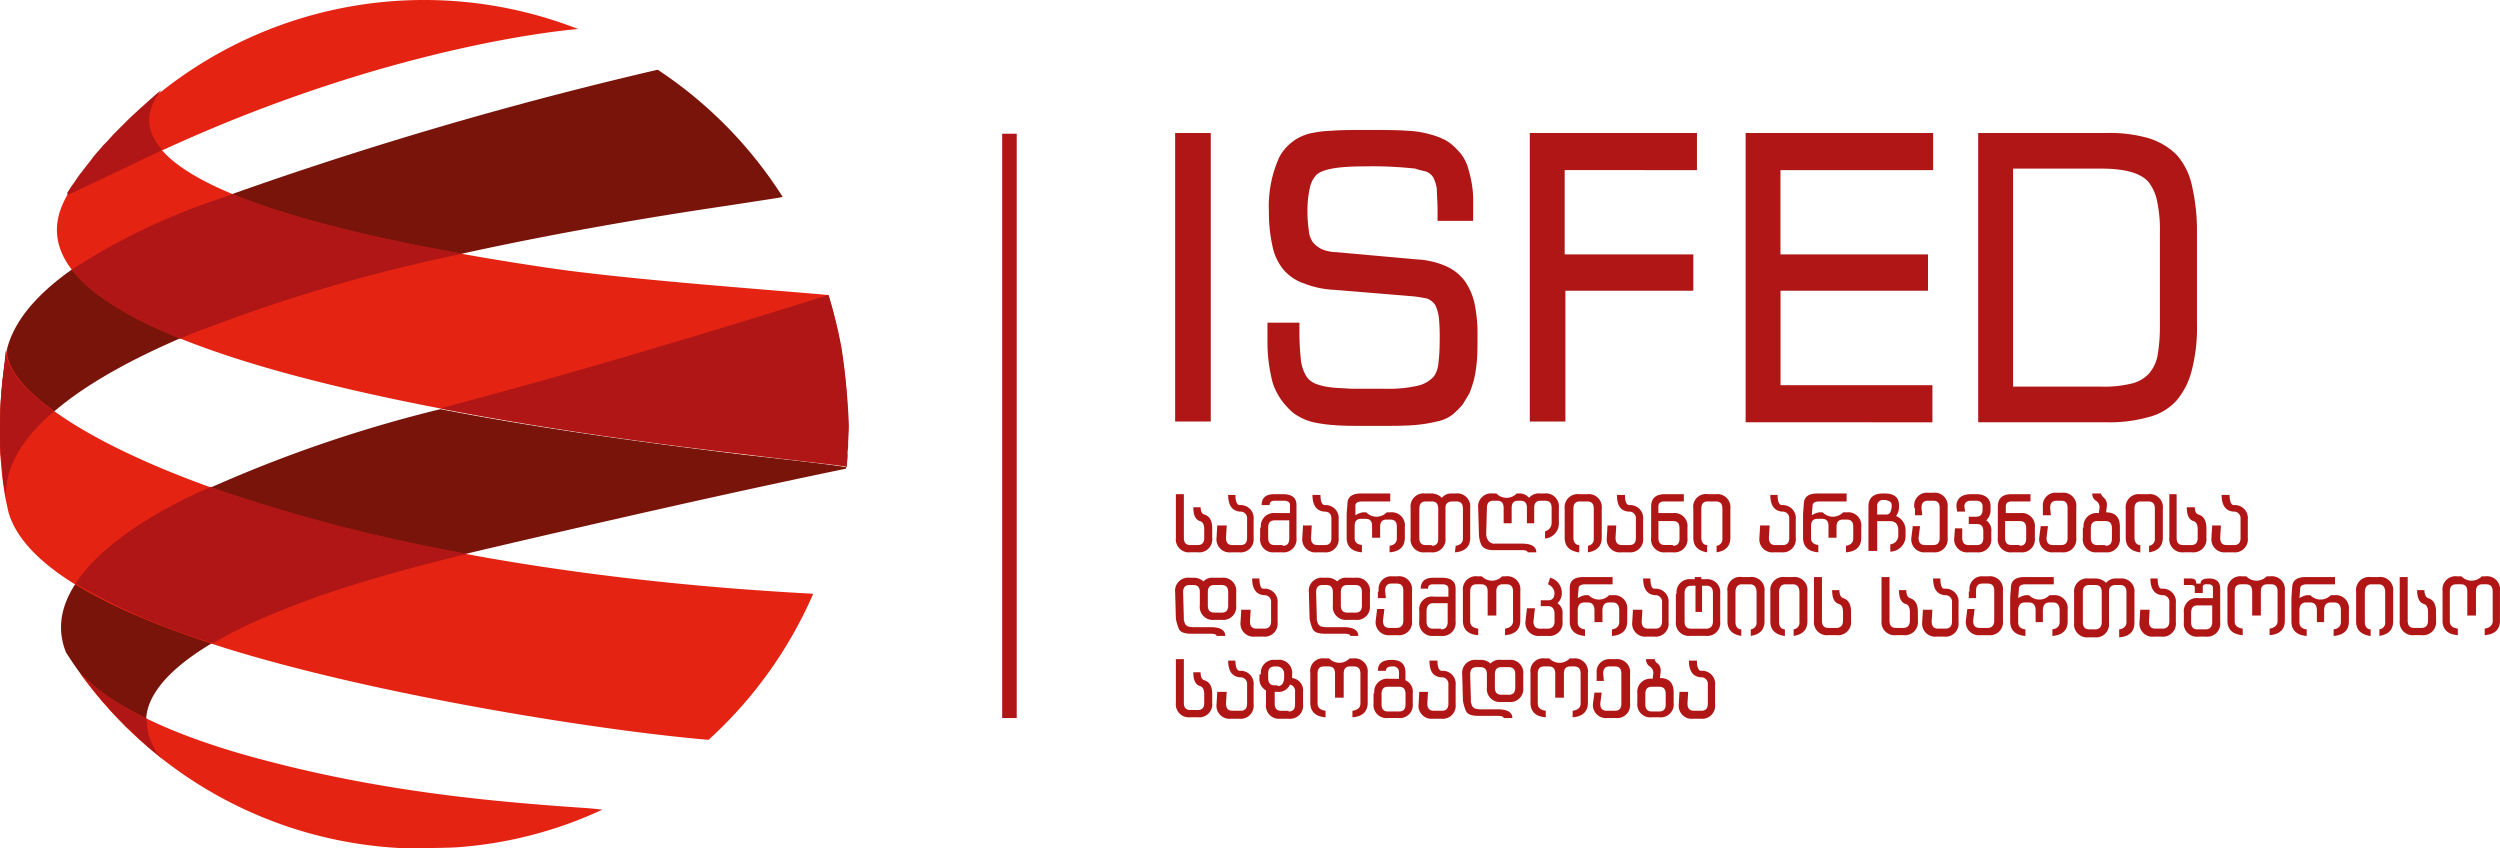<svg xmlns="http://www.w3.org/2000/svg" viewBox="0 0 235.818 80"><defs><style>.color1{fill:#af1615;}.color2{fill:#78140a;}.color3{fill:#e42313;}</style></defs><g transform="translate(94.533 12.271)"><g transform="translate(16.315)"><path class="color1" d="M161.7,45.584V18.3h3.359V45.515H161.7Z" transform="translate(-161.7 -18.026)"></path><path class="color1" d="M173.9,36.066h3.359v.891a24.86,24.86,0,0,0,.137,2.6,3.9,3.9,0,0,0,.48,1.508,1.9,1.9,0,0,0,.891.754,5.54,5.54,0,0,0,1.44.343c.411.069,1.028.069,1.919.137h3.153a12.459,12.459,0,0,0,3.085-.274,2.907,2.907,0,0,0,1.577-.891,2.427,2.427,0,0,0,.411-1.1,16.812,16.812,0,0,0,.137-2.194,19.362,19.362,0,0,0-.069-2.194,3.866,3.866,0,0,0-.343-1.234,1.676,1.676,0,0,0-.754-.617c-.343-.069-.686-.137-1.234-.206l-7.472-.617a8.949,8.949,0,0,1-2.948-.617,4.348,4.348,0,0,1-1.919-1.3,5.025,5.025,0,0,1-1.028-2.194,14.692,14.692,0,0,1-.343-3.29,11.311,11.311,0,0,1,.96-5.073,4.475,4.475,0,0,1,3.153-2.331,10.731,10.731,0,0,1,1.851-.206c.754-.069,1.714-.069,2.879-.069h.891c1.3,0,2.4,0,3.29.069a9.21,9.21,0,0,1,2.194.343,7.012,7.012,0,0,1,1.44.548,4.476,4.476,0,0,1,1.1.891,3.977,3.977,0,0,1,1.1,1.988,9.881,9.881,0,0,1,.411,3.085v1.645h-3.359V25.441c0-.823-.069-1.508-.069-1.988a3.451,3.451,0,0,0-.343-1.1,1.369,1.369,0,0,0-.686-.548c-.274-.069-.617-.137-1.028-.274a37.361,37.361,0,0,0-4.867-.206c-2.468,0-3.907.274-4.456.823a2.567,2.567,0,0,0-.617,1.3,9.708,9.708,0,0,0-.206,2.125,12.82,12.82,0,0,0,.137,1.851,2.044,2.044,0,0,0,.411,1.1h0a2.59,2.59,0,0,0,.823.617,3.729,3.729,0,0,0,1.371.274l7.609.686a7.669,7.669,0,0,1,2.673.617,4.454,4.454,0,0,1,1.782,1.371,5.9,5.9,0,0,1,.96,2.194,14.2,14.2,0,0,1,.274,3.153c0,.891,0,1.714-.069,2.331a11.223,11.223,0,0,1-.274,1.714,12.947,12.947,0,0,1-.411,1.234l-.617,1.028a7.272,7.272,0,0,1-1.028,1.028,3.507,3.507,0,0,1-1.44.617,13.475,13.475,0,0,1-2.194.343c-.891.069-1.988.069-3.359.069h-1.234c-1.165,0-2.125,0-2.879-.069a13.927,13.927,0,0,1-1.988-.274,5.181,5.181,0,0,1-1.371-.548,3.883,3.883,0,0,1-1.028-.823h0a5.907,5.907,0,0,1-1.44-2.4,15.16,15.16,0,0,1-.48-3.907V36.066Z" transform="translate(-165.537 -17.9)"></path><path class="color1" d="M210.5,45.584V18.3h15.767v3.5H213.791v7.952h12.134v3.428H213.859V45.515H210.5Z" transform="translate(-177.047 -18.026)"></path><path class="color1" d="M240.2,45.584V18.3h17.686v3.5h-14.4v7.952h13.916v3.428H243.491v8.912h14.327v3.5Z" transform="translate(-186.387 -18.026)"></path><path class="color1" d="M272.2,45.584V18.3h12.065a13.426,13.426,0,0,1,3.976.48,6.452,6.452,0,0,1,2.674,1.577,6.351,6.351,0,0,1,1.44,2.879,18.81,18.81,0,0,1,.48,4.319v8.775a15.971,15.971,0,0,1-.48,4.319,7.117,7.117,0,0,1-1.44,2.879,5.273,5.273,0,0,1-2.674,1.577,13.426,13.426,0,0,1-3.976.48Zm3.29-3.359h8.295a10.8,10.8,0,0,0,2.811-.274,3.226,3.226,0,0,0,1.714-.96,3.589,3.589,0,0,0,.823-1.782,16.574,16.574,0,0,0,.206-2.879V27.76a13.178,13.178,0,0,0-.274-3.085,4.321,4.321,0,0,0-.823-1.782c-.754-.823-2.194-1.234-4.456-1.234H275.49Z" transform="translate(-196.45 -18.026)"></path></g><path class="color1" width="1.371" height="55.116" transform="translate(0 0.343)" d="M0 0 L1.371 0 L1.371 55.116 L0 55.116 Z"></path><g transform="translate(16.315 34.207)"><path class="color1" d="M164.131,69.165c0,.48.137.686.343.754.48.137.754.548.754,1.3v.891a1.231,1.231,0,0,1-1.371,1.371h-.686a1.231,1.231,0,0,1-1.371-1.371V68h.754v4.113c0,.48.206.686.617.686h.686c.411,0,.617-.206.617-.686V71.29c0-.411-.137-.686-.411-.754-.411-.137-.617-.548-.617-1.3h.686Z" transform="translate(-161.731 -67.863)"></path><path class="color1" d="M168.36,70.979l-.069,1.165c0,.48.206.686.617.686h.754c.411,0,.617-.206.617-.686V70.362a.623.623,0,0,0-.548-.686h-.137c-.686-.069-1.1-.548-1.1-1.577h.686c0,.617.137.891.343.96h.137a1.226,1.226,0,0,1,1.234,1.371v1.714a1.231,1.231,0,0,1-1.371,1.371h-.754a1.231,1.231,0,0,1-1.371-1.371l.069-1.165Z" transform="translate(-163.493 -67.894)"></path><path class="color1" d="M173.469,71.153a1.231,1.231,0,0,1,1.371-1.371h1.371v-.754q0-.411-.617-.411h-.823c-.343,0-.48.137-.48.411h-.754c0-.686.411-1.028,1.165-1.028h.823c.891,0,1.3.343,1.3,1.028v3.085a1.231,1.231,0,0,1-1.371,1.371h-.686a1.231,1.231,0,0,1-1.371-1.371v-.96Zm2.057,1.714c.411,0,.617-.206.617-.686V70.468h-1.371c-.411,0-.617.206-.617.686v.96c0,.48.206.686.617.686h.754Z" transform="translate(-165.379 -67.863)"></path><path class="color1" d="M180.091,70.979l-.069,1.165c0,.48.206.686.617.686h.686c.411,0,.617-.206.617-.686V70.362c0-.411-.137-.617-.548-.686h-.137c-.686-.069-1.1-.548-1.1-1.577h.754c0,.617.137.891.343.96h.137a1.226,1.226,0,0,1,1.234,1.371v1.714a1.231,1.231,0,0,1-1.371,1.371h-.686a1.231,1.231,0,0,1-1.371-1.371l.069-1.165Z" transform="translate(-167.203 -67.894)"></path><path class="color1" d="M189.413,68.654h-2.6c-.48,0-.686.137-.686.411v.891a1.779,1.779,0,0,1,.686-.274h.343a1.325,1.325,0,0,0,1.919,0h.343a1.231,1.231,0,0,1,1.371,1.371v1.028c0,.823-.48,1.3-1.44,1.371v-.617c.48-.069.686-.343.686-.686v-1.1c0-.48-.206-.686-.617-.686h-.343c-.411,0-.617.206-.617.686v1.028H187.7v-1.1c0-.48-.206-.686-.617-.686h-.411c-.411,0-.617.206-.617.686v1.1c0,.411.206.617.686.686v.686c-.96-.069-1.44-.548-1.44-1.371V69.819l.069-.891c0-.686.411-1.028,1.3-1.028h2.742v.754Z" transform="translate(-169.122 -67.831)"></path><path class="color1" d="M198.35,72.836c.48-.069.686-.343.686-.686V69.34c0-.48-.206-.686-.617-.686h-.343c-.411,0-.617.137-.686.48v2.948a1.231,1.231,0,0,1-1.371,1.371h-.548a1.231,1.231,0,0,1-1.371-1.371V69.271a1.231,1.231,0,0,1,1.371-1.371h.548a1.4,1.4,0,0,1,1.028.411,1.15,1.15,0,0,1,.96-.411h.343a1.231,1.231,0,0,1,1.371,1.371v2.811c0,.823-.48,1.3-1.44,1.371Zm-2.262,0c.411,0,.617-.206.617-.686V69.34c0-.48-.206-.686-.617-.686h-.548c-.411,0-.617.206-.617.686v2.742c0,.48.206.686.617.686h.548Z" transform="translate(-171.889 -67.831)"></path><path class="color1" d="M204.154,71.739a1.106,1.106,0,0,0,.206.617.722.722,0,0,0,.686.274h2.468c.891,0,1.371.274,1.371.823h-.823c0-.137-.206-.206-.548-.206H204.84c-.617,0-1.028-.206-1.165-.548a2.691,2.691,0,0,1-.206-.96l-.069-2.468a1.231,1.231,0,0,1,1.371-1.371h.343a1.325,1.325,0,0,0,1.919,0h.206a1.15,1.15,0,0,1,.96.411,1.2,1.2,0,0,1,1.028-.411h.411a1.231,1.231,0,0,1,1.371,1.371v1.371a1.429,1.429,0,0,1-1.3,1.508v-.686a.806.806,0,0,0,.617-.823V69.271c0-.48-.206-.686-.617-.686H209.3c-.411,0-.617.206-.617.686v1.44h-.686v-1.44c0-.48-.206-.686-.617-.686h-.206c-.411,0-.617.206-.617.686v1.44H205.8v-1.44c0-.48-.206-.686-.617-.686h-.343c-.411,0-.617.206-.617.686Z" transform="translate(-174.814 -67.831)"></path><path class="color1" d="M216.6,73.484c-.823-.137-1.3-.548-1.3-1.371V69.371A1.231,1.231,0,0,1,216.671,68h.754a1.231,1.231,0,0,1,1.371,1.371v2.742c0,.754-.411,1.234-1.3,1.371v-.617a.623.623,0,0,0,.548-.686V69.371c0-.48-.206-.686-.617-.686h-.685c-.411,0-.617.206-.617.686v2.742c0,.411.206.686.548.686v.686Z" transform="translate(-178.556 -67.863)"></path><path class="color1" d="M221.991,70.979l-.069,1.165c0,.48.206.686.617.686h.685c.411,0,.617-.206.617-.686V70.362a.623.623,0,0,0-.548-.686h-.137c-.754-.069-1.1-.548-1.1-1.577h.754c0,.617.137.891.343.96h.137a1.226,1.226,0,0,1,1.234,1.371v1.714a1.231,1.231,0,0,1-1.371,1.371h-.686a1.231,1.231,0,0,1-1.371-1.371l.069-1.165Z" transform="translate(-180.38 -67.894)"></path><path class="color1" d="M227.2,69.165c0-.754.411-1.165,1.3-1.165h1.782v.686h-1.851c-.343,0-.548.137-.548.48v.617h1.371a1.231,1.231,0,0,1,1.371,1.371v.96a1.231,1.231,0,0,1-1.371,1.371h-.686a1.231,1.231,0,0,1-1.371-1.371Zm2.057,3.7c.411,0,.617-.206.617-.686v-.96c0-.48-.206-.686-.617-.686h-1.371v1.577c0,.48.206.686.617.686h.754Z" transform="translate(-182.299 -67.863)"></path><path class="color1" d="M234.3,73.484c-.823-.137-1.3-.548-1.3-1.371V69.371A1.2,1.2,0,0,1,234.371,68h.754a1.231,1.231,0,0,1,1.371,1.371v2.742c0,.754-.411,1.234-1.3,1.371v-.617a.623.623,0,0,0,.548-.686V69.371c0-.48-.206-.686-.617-.686h-.754c-.411,0-.617.206-.617.686v2.742c0,.411.206.686.548.686Z" transform="translate(-184.123 -67.863)"></path><path class="color1" d="M243.06,70.979l-.069,1.165c0,.48.206.686.617.686h.685c.411,0,.617-.206.617-.686V70.362a.623.623,0,0,0-.548-.686h-.137c-.685-.069-1.1-.548-1.1-1.577h.686c0,.617.137.891.343.96h.137a1.226,1.226,0,0,1,1.234,1.371v1.714a1.231,1.231,0,0,1-1.371,1.371h-.686a1.231,1.231,0,0,1-1.371-1.371l.069-1.165Z" transform="translate(-186.984 -67.894)"></path><path class="color1" d="M252.282,68.654h-2.6c-.48,0-.686.137-.686.411l-.069.891a1.78,1.78,0,0,1,.686-.274h.343a1.325,1.325,0,0,0,1.919,0h.343a1.231,1.231,0,0,1,1.371,1.371v1.028c0,.823-.48,1.3-1.44,1.371v-.617c.48-.069.686-.343.686-.686v-1.1c0-.48-.206-.686-.617-.686h-.343c-.411,0-.617.206-.617.686v1.028H250.5v-1.1c0-.48-.206-.686-.617-.686h-.411c-.411,0-.617.206-.617.686v1.1c0,.411.206.617.686.686v.686c-.96-.069-1.44-.548-1.44-1.371V69.819l.069-.891c0-.686.411-1.028,1.3-1.028h2.742v.754Z" transform="translate(-188.871 -67.831)"></path><path class="color1" d="M257.1,73.316V69.134c0-.823.48-1.234,1.371-1.234h.137c.891,0,1.371.343,1.371,1.1a1.531,1.531,0,0,1-.274,1.028A1.431,1.431,0,0,1,260.6,71.4v.411a1.476,1.476,0,0,1-1.44,1.577V72.7a.837.837,0,0,0,.754-.891V71.4c0-.617-.274-.891-.823-.891h-1.165v2.811H257.1Zm.754-3.428h.891a.415.415,0,0,0,.411-.206,1.474,1.474,0,0,0,.137-.686c0-.274-.206-.411-.617-.48h-.137a.545.545,0,0,0-.617.617v.754Z" transform="translate(-191.702 -67.831)"></path><path class="color1" d="M263.274,69.24h0V69.1a1.19,1.19,0,0,1,1.3-1.3h.48a1.231,1.231,0,0,1,1.371,1.371V72.05a1.231,1.231,0,0,1-1.371,1.371h-.686A1.231,1.231,0,0,1,263,72.05l.137-1.1h.685l-.137,1.1c0,.48.206.686.617.686h.754c.411,0,.617-.206.617-.686V69.24c0-.48-.206-.686-.617-.686h-.48c-.411,0-.617.206-.617.686l.069.686h-.685V69.24Z" transform="translate(-193.557 -67.8)"></path><path class="color1" d="M270.271,70.125h.686c.411,0,.617-.206.617-.686v-.274c0-.343-.206-.548-.617-.548h-.48c-.411,0-.617.206-.617.548l.069.48h-.754l-.069-.48c0-.754.48-1.165,1.371-1.165h.48c.891,0,1.371.411,1.371,1.165v.274a1.293,1.293,0,0,1-.411,1.028,1.132,1.132,0,0,1,.48,1.1v.548a1.231,1.231,0,0,1-1.371,1.371h-.754a1.231,1.231,0,0,1-1.371-1.371l.069-.891h.686v.891c0,.48.206.686.617.686h.754c.411,0,.617-.206.617-.686V71.5c0-.48-.206-.686-.617-.686h-.754Z" transform="translate(-195.412 -67.863)"></path><path class="color1" d="M274.9,69.165c0-.754.411-1.165,1.3-1.165h1.782v.686H276.2c-.343,0-.548.137-.548.48v.617h1.371a1.231,1.231,0,0,1,1.371,1.371v.96a1.231,1.231,0,0,1-1.371,1.371h-.754a1.231,1.231,0,0,1-1.371-1.371Zm2.057,3.7c.411,0,.617-.206.617-.686v-.96c0-.48-.206-.686-.617-.686h-1.371v1.577c0,.48.206.686.617.686h.754Z" transform="translate(-197.299 -67.863)"></path><path class="color1" d="M280.943,69.24h0V69.1a1.19,1.19,0,0,1,1.3-1.3h.48a1.231,1.231,0,0,1,1.371,1.371V72.05a1.231,1.231,0,0,1-1.371,1.371h-.754A1.231,1.231,0,0,1,280.6,72.05l.137-1.1h.686l-.137,1.1c0,.48.206.686.617.686h.754c.411,0,.617-.206.617-.686V69.24c0-.48-.206-.686-.617-.686h-.411c-.411,0-.617.206-.617.686l.069.686h-.754Z" transform="translate(-199.092 -67.8)"></path><path class="color1" d="M286.669,71.122a1.231,1.231,0,0,1,1.371-1.371h.069l.069-.548a.72.72,0,0,0-.343-.617.756.756,0,0,1-.343-.686h.823c0,.137.137.274.274.411a.854.854,0,0,1,.274.754v.069l-.069.548c.891,0,1.3.48,1.3,1.371v1.028a1.231,1.231,0,0,1-1.371,1.371h-.754a1.231,1.231,0,0,1-1.371-1.371v-.96Zm2.057,1.714c.411,0,.617-.206.617-.686v-.96c0-.48-.206-.686-.617-.686h-.754c-.411,0-.617.206-.617.686v.891c0,.48.206.686.617.686h.754Z" transform="translate(-200.979 -67.831)"></path><path class="color1" d="M293.8,73.484c-.823-.137-1.3-.548-1.3-1.371V69.371A1.231,1.231,0,0,1,293.871,68h.754A1.231,1.231,0,0,1,296,69.371v2.742c0,.754-.411,1.234-1.3,1.371v-.617a.623.623,0,0,0,.548-.686V69.371c0-.48-.206-.686-.617-.686h-.686c-.411,0-.617.206-.617.686v2.742c0,.411.206.686.548.686v.686Z" transform="translate(-202.834 -67.863)"></path><path class="color1" d="M300.9,69.165c0,.48.137.686.343.754.48.137.754.548.754,1.3v.891a1.231,1.231,0,0,1-1.371,1.371h-.754a1.231,1.231,0,0,1-1.371-1.371V68h.686v4.113c0,.48.206.686.617.686h.754c.411,0,.617-.206.617-.686V71.29c0-.411-.137-.686-.411-.754-.411-.137-.617-.548-.617-1.3h.754Z" transform="translate(-204.721 -67.863)"></path><path class="color1" d="M305.191,70.979l-.069,1.165c0,.48.206.686.617.686h.686c.411,0,.617-.206.617-.686V70.362a.623.623,0,0,0-.548-.686h-.137c-.686-.069-1.1-.548-1.1-1.577h.754c0,.617.137.891.343.96h.137a1.226,1.226,0,0,1,1.234,1.371v1.714a1.231,1.231,0,0,1-1.371,1.371h-.686a1.231,1.231,0,0,1-1.371-1.371l.069-1.165Z" transform="translate(-206.545 -67.894)"></path><path class="color1" d="M165.607,84.984q0-.206-.617-.206h-1.782c-.617,0-1.028-.137-1.165-.48a3.929,3.929,0,0,1-.274-.96l-.069-2.468a1.231,1.231,0,0,1,1.371-1.371h.343a1.356,1.356,0,0,1,.96.343,1.114,1.114,0,0,1,.96-.343h.754a1.231,1.231,0,0,1,1.371,1.371V82.1a1.231,1.231,0,0,1-1.371,1.371H165.4a1.231,1.231,0,0,1-1.371-1.371V80.871c0-.48-.206-.686-.617-.686h-.343c-.411,0-.617.206-.617.686l.069,2.468a.514.514,0,0,0,.069.343.356.356,0,0,0,.137.274c.069.069.137.137.206.137a2.424,2.424,0,0,0,.411.069h1.714c.891,0,1.371.274,1.371.823Zm.48-2.194c.411,0,.617-.206.617-.686V80.871c0-.48-.206-.686-.617-.686H165.4c-.411,0-.617.206-.617.686V82.1c0,.48.206.686.617.686Z" transform="translate(-161.7 -71.479)"></path><path class="color1" d="M171.66,82.479l-.069,1.165c0,.48.206.686.617.686h.754c.411,0,.617-.274.617-.686V81.862a.623.623,0,0,0-.548-.686h-.137c-.686-.069-1.1-.548-1.1-1.577h.686c0,.617.137.96.343.96h.137a1.226,1.226,0,0,1,1.234,1.371v1.782a1.231,1.231,0,0,1-1.371,1.371h-.754a1.231,1.231,0,0,1-1.371-1.371l.069-1.165h.891Z" transform="translate(-164.53 -71.511)"></path><path class="color1" d="M184.007,84.984q0-.206-.617-.206h-1.782c-.617,0-1.028-.137-1.165-.48a3.931,3.931,0,0,1-.274-.96l-.069-2.468a1.231,1.231,0,0,1,1.371-1.371h.343a1.356,1.356,0,0,1,.96.343,1.113,1.113,0,0,1,.96-.343h.754a1.231,1.231,0,0,1,1.371,1.371V82.1a1.231,1.231,0,0,1-1.371,1.371h-.754a1.231,1.231,0,0,1-1.371-1.371V80.871c0-.48-.206-.686-.617-.686H181.4c-.411,0-.617.206-.617.686l.069,2.468a.514.514,0,0,0,.069.343.356.356,0,0,0,.137.274c.069.069.137.137.206.137a2.424,2.424,0,0,0,.411.069h1.714c.891,0,1.371.274,1.371.823Zm.48-2.194c.411,0,.617-.206.617-.686V80.871c0-.48-.206-.686-.617-.686h-.754c-.411,0-.617.206-.617.686V82.1c0,.48.206.686.617.686Z" transform="translate(-167.486 -71.479)"></path><path class="color1" d="M189.574,80.74h0V80.6a1.19,1.19,0,0,1,1.3-1.3h.48a1.231,1.231,0,0,1,1.371,1.371v2.811a1.231,1.231,0,0,1-1.371,1.371h-.686a1.231,1.231,0,0,1-1.371-1.371l.137-1.1h.686l-.137,1.1c0,.48.206.686.617.686h.686c.411,0,.617-.274.617-.686V80.671c0-.48-.206-.686-.617-.686h-.48c-.411,0-.617.206-.617.686l.069.686h-.754V80.74Z" transform="translate(-170.38 -71.417)"></path><path class="color1" d="M195.3,82.653a1.2,1.2,0,0,1,1.371-1.371h1.371v-.754q0-.411-.617-.411H196.6c-.343,0-.48.137-.48.411h-.686c0-.686.411-1.028,1.165-1.028h.823c.891,0,1.3.343,1.3,1.028v3.085a1.231,1.231,0,0,1-1.371,1.371h-.686a1.231,1.231,0,0,1-1.371-1.371Zm2.057,1.714c.411,0,.617-.274.617-.686V81.9H196.6c-.411,0-.617.274-.617.754v.96c0,.48.206.686.617.686h.754Z" transform="translate(-172.267 -71.479)"></path><path class="color1" d="M203.631,83V80.74c0-.48-.206-.686-.617-.686H202.6c-.411,0-.617.206-.617.686V83.55c0,.411.274.617.754.686v.617c-.96-.069-1.44-.548-1.44-1.371V80.671a1.231,1.231,0,0,1,1.371-1.371h.411a1.325,1.325,0,0,0,1.919,0h.343a1.231,1.231,0,0,1,1.371,1.371v2.811c0,.823-.48,1.3-1.44,1.371v-.617c.48-.069.754-.343.754-.686V80.74c0-.48-.206-.686-.617-.686h-.343c-.411,0-.617.206-.617.686V83Z" transform="translate(-174.153 -71.417)"></path><path class="color1" d="M211.408,81.625h.617c.411,0,.617-.206.617-.754a.988.988,0,0,0-.617-.754l.206-.617a1.461,1.461,0,0,1,1.1,1.371,1.293,1.293,0,0,1-.411,1.028,1.082,1.082,0,0,1,.48,1.028v.686a1.231,1.231,0,0,1-1.371,1.371h-.754a1.231,1.231,0,0,1-1.371-1.371l.137-1.234h.754l-.137,1.234c0,.48.206.686.617.686h.754c.411,0,.617-.274.617-.686v-.686c0-.48-.206-.754-.617-.754h-.685v-.548Z" transform="translate(-176.858 -71.479)"></path><path class="color1" d="M220.113,80.086h-2.6c-.48,0-.686.137-.686.411l-.069.891a1.78,1.78,0,0,1,.686-.274h.343a1.325,1.325,0,0,0,1.919,0h.343a1.231,1.231,0,0,1,1.371,1.371v1.1c0,.823-.48,1.3-1.44,1.371v-.617c.48-.069.686-.343.686-.686v-1.1c0-.48-.206-.754-.617-.754H219.7c-.411,0-.617.274-.617.754v1.1h-.754v-1.1c0-.48-.206-.754-.617-.754h-.343c-.411,0-.617.274-.617.754v1.1c0,.411.206.617.686.686v.617c-.96-.069-1.44-.548-1.44-1.371V80.428c0-.686.411-1.028,1.3-1.028h2.742v.686Z" transform="translate(-178.776 -71.448)"></path><path class="color1" d="M225.56,82.479l-.069,1.165c0,.48.206.686.617.686h.686c.411,0,.617-.274.617-.686V81.862a.623.623,0,0,0-.548-.686h-.137c-.685-.069-1.1-.548-1.1-1.577h.685c0,.617.137.96.343.96h.137a1.226,1.226,0,0,1,1.234,1.371v1.782a1.231,1.231,0,0,1-1.371,1.371h-.686a1.231,1.231,0,0,1-1.371-1.371l.069-1.165h.891Z" transform="translate(-181.481 -71.511)"></path><path class="color1" d="M230.669,80.977a1.231,1.231,0,0,1,1.371-1.371h.343V79.4H233v.206h.411a1.231,1.231,0,0,1,1.371,1.371v2.6a1.231,1.231,0,0,1-1.371,1.371h-1.44a1.231,1.231,0,0,1-1.371-1.371v-2.6Zm1.714-.754h-.343c-.411,0-.617.274-.617.686v2.674c0,.48.206.686.617.686h1.44c.411,0,.617-.274.617-.686V80.908c0-.48-.206-.686-.617-.686h-.411V82.69h-.617V80.223Z" transform="translate(-183.368 -71.448)"></path><path class="color1" d="M239,84.953c-.823-.137-1.3-.548-1.3-1.371V80.771a1.2,1.2,0,0,1,1.371-1.371h.754a1.231,1.231,0,0,1,1.371,1.371v2.811c0,.754-.411,1.234-1.3,1.371v-.617a.623.623,0,0,0,.548-.686V80.84c0-.48-.206-.754-.617-.754h-.754c-.411,0-.617.274-.617.754V83.65c0,.411.206.686.548.686Z" transform="translate(-185.601 -71.448)"></path><path class="color1" d="M244.9,84.953c-.823-.137-1.3-.548-1.3-1.371V80.771a1.231,1.231,0,0,1,1.371-1.371h.754a1.231,1.231,0,0,1,1.371,1.371v2.811c0,.754-.411,1.234-1.3,1.371v-.617a.623.623,0,0,0,.548-.686V80.84c0-.48-.206-.754-.617-.754h-.686c-.411,0-.617.274-.617.754V83.65c0,.411.206.686.548.686v.617Z" transform="translate(-187.456 -71.448)"></path><path class="color1" d="M252,80.634c0,.411.137.686.343.754.48.137.754.548.754,1.3v.823a1.231,1.231,0,0,1-1.371,1.371h-.754a1.231,1.231,0,0,1-1.371-1.371V79.4h.754v4.113c0,.48.206.686.617.686h.754c.411,0,.617-.274.617-.686V82.69c0-.411-.137-.686-.411-.754-.411-.137-.617-.548-.617-1.3Z" transform="translate(-189.343 -71.448)"></path><path class="color1" d="M261.231,80.634c0,.411.137.686.343.754.48.137.754.548.754,1.3v.823a1.231,1.231,0,0,1-1.371,1.371h-.686a1.231,1.231,0,0,1-1.371-1.371V79.4h.754v4.113c0,.48.206.686.617.686h.686c.411,0,.617-.274.617-.686V82.69c0-.411-.137-.686-.411-.754-.411-.137-.617-.548-.617-1.3Z" transform="translate(-192.268 -71.448)"></path><path class="color1" d="M265.46,82.479l-.069,1.165c0,.48.206.686.617.686h.685c.411,0,.617-.274.617-.686V81.862a.623.623,0,0,0-.548-.686h-.137c-.686-.069-1.1-.548-1.1-1.577h.685c0,.617.137.96.343.96h.137a1.226,1.226,0,0,1,1.234,1.371v1.782a1.231,1.231,0,0,1-1.371,1.371h-.686a1.231,1.231,0,0,1-1.371-1.371l.069-1.165h.891Z" transform="translate(-194.029 -71.511)"></path><path class="color1" d="M270.843,80.74h0V80.6a1.19,1.19,0,0,1,1.3-1.3h.48A1.231,1.231,0,0,1,274,80.671v2.811a1.231,1.231,0,0,1-1.371,1.371h-.754a1.231,1.231,0,0,1-1.371-1.371l.137-1.1h.686l-.137,1.1c0,.48.206.686.617.686h.754c.411,0,.617-.274.617-.686V80.671c0-.48-.206-.686-.617-.686h-.48c-.411,0-.617.206-.617.686v.686h-.686V80.74Z" transform="translate(-195.916 -71.417)"></path><path class="color1" d="M280.713,80.086h-2.6c-.48,0-.685.137-.685.411l-.069.891a1.78,1.78,0,0,1,.686-.274h.343a1.325,1.325,0,0,0,1.919,0h.343a1.231,1.231,0,0,1,1.371,1.371v1.1c0,.823-.48,1.3-1.44,1.371v-.617c.48-.069.685-.343.685-.686v-1.1c0-.48-.206-.754-.617-.754H280.3c-.411,0-.617.274-.617.754v1.1H279v-1.1c0-.48-.206-.754-.617-.754h-.411c-.411,0-.617.274-.617.754v1.1c0,.411.206.617.686.686v.617c-.96-.069-1.44-.548-1.44-1.371V81.319l.069-.891c0-.686.411-1.028,1.3-1.028h2.742Z" transform="translate(-197.834 -71.448)"></path><path class="color1" d="M289.65,84.4c.48-.069.685-.343.685-.686V80.9c0-.48-.206-.686-.617-.686h-.343c-.411,0-.617.137-.686.48v3.085a1.231,1.231,0,0,1-1.371,1.371h-.548a1.231,1.231,0,0,1-1.371-1.371V80.971a1.231,1.231,0,0,1,1.371-1.371h.617a1.4,1.4,0,0,1,1.028.411,1.15,1.15,0,0,1,.96-.411h.343a1.231,1.231,0,0,1,1.371,1.371v2.811c0,.823-.48,1.3-1.44,1.371Zm-2.262,0c.411,0,.617-.274.617-.686V80.9c0-.48-.206-.686-.617-.686h-.548c-.411,0-.617.206-.617.686v2.811c0,.48.206.686.617.686Z" transform="translate(-200.601 -71.511)"></path><path class="color1" d="M295.36,82.479l-.069,1.165c0,.48.206.686.617.686h.686c.411,0,.617-.274.617-.686V81.862a.623.623,0,0,0-.548-.686h-.137c-.686-.069-1.1-.548-1.1-1.577h.685c0,.617.137.96.343.96h.137a1.226,1.226,0,0,1,1.234,1.371v1.782a1.231,1.231,0,0,1-1.371,1.371h-.685a1.231,1.231,0,0,1-1.371-1.371l.069-1.165h.891Z" transform="translate(-203.432 -71.511)"></path><path class="color1" d="M300.5,82.822a1.231,1.231,0,0,1,1.371-1.371h1.371v-.96c0-.206-.137-.343-.411-.343h-.274a.251.251,0,0,0-.274.274v.548h-.754v-.548c0-.137-.137-.206-.343-.206H300.5V79.6h.617c.411,0,.548.137.548.48h.411c0-.343.274-.48.823-.48.685,0,1.028.343,1.028.96v3.153a1.231,1.231,0,0,1-1.371,1.371h-.686a1.231,1.231,0,0,1-1.371-1.371Zm2.057,1.577c.411,0,.617-.274.617-.686V82.136H301.8c-.411,0-.617.206-.617.754v.823c0,.48.206.686.617.686Z" transform="translate(-205.35 -71.511)"></path><path class="color1" d="M308.831,83V80.74c0-.48-.206-.686-.617-.686H307.8c-.411,0-.617.206-.617.686V83.55c0,.411.274.617.754.686v.617c-.96-.069-1.44-.548-1.44-1.371V80.671a1.231,1.231,0,0,1,1.371-1.371h.411a1.325,1.325,0,0,0,1.919,0h.343a1.231,1.231,0,0,1,1.371,1.371v2.811c0,.823-.48,1.3-1.44,1.371v-.617c.48-.069.754-.343.754-.686V80.74c0-.48-.206-.686-.617-.686h-.343c-.411,0-.617.206-.617.686V83Z" transform="translate(-207.237 -71.417)"></path><path class="color1" d="M319.413,80.086h-2.6c-.48,0-.686.137-.686.411l-.069.891a1.78,1.78,0,0,1,.685-.274h.343a1.325,1.325,0,0,0,1.919,0h.343a1.231,1.231,0,0,1,1.371,1.371v1.1c0,.823-.48,1.3-1.44,1.371v-.617c.48-.069.686-.343.686-.686v-1.1c0-.48-.206-.754-.617-.754H319c-.411,0-.617.274-.617.754v1.1H317.7v-1.1c0-.48-.206-.754-.617-.754h-.411c-.411,0-.617.274-.617.754v1.1c0,.411.206.617.685.686v.617c-.96-.069-1.44-.548-1.44-1.371V81.319l.069-.891c0-.686.411-1.028,1.3-1.028h2.742Z" transform="translate(-210.004 -71.448)"></path><path class="color1" d="M325.5,84.953c-.823-.137-1.3-.548-1.3-1.371V80.771a1.231,1.231,0,0,1,1.371-1.371h.754a1.231,1.231,0,0,1,1.371,1.371v2.811c0,.754-.411,1.234-1.3,1.371v-.617a.623.623,0,0,0,.548-.686V80.84c0-.48-.206-.754-.617-.754h-.686c-.411,0-.617.274-.617.754V83.65c0,.411.206.686.548.686v.617Z" transform="translate(-212.803 -71.448)"></path><path class="color1" d="M332.531,80.634c0,.411.137.686.343.754.48.137.754.548.754,1.3v.823a1.231,1.231,0,0,1-1.371,1.371h-.686a1.231,1.231,0,0,1-1.371-1.371V79.4h.754v4.113c0,.48.206.686.617.686h.686c.411,0,.617-.274.617-.686V82.69c0-.411-.137-.686-.411-.754-.411-.137-.617-.548-.617-1.3Z" transform="translate(-214.69 -71.448)"></path><path class="color1" d="M338.431,83V80.74c0-.48-.206-.686-.617-.686H337.4c-.411,0-.617.206-.617.686V83.55c0,.411.274.617.754.686v.617c-.96-.069-1.44-.548-1.44-1.371V80.671a1.231,1.231,0,0,1,1.371-1.371h.411a1.325,1.325,0,0,0,1.919,0h.343a1.231,1.231,0,0,1,1.371,1.371v2.811c0,.823-.48,1.3-1.44,1.371v-.617c.48-.069.754-.343.754-.686V80.74c0-.48-.206-.686-.617-.686h-.343c-.411,0-.617.206-.617.686V83Z" transform="translate(-216.546 -71.417)"></path><path class="color1" d="M164.131,91.934c0,.48.137.686.343.754.48.137.754.548.754,1.3v.823a1.231,1.231,0,0,1-1.371,1.371h-.686a1.231,1.231,0,0,1-1.371-1.371V90.7h.754v4.113c0,.48.206.686.617.686h.686c.411,0,.617-.206.617-.686V93.99c0-.411-.137-.686-.411-.754-.411-.137-.617-.548-.617-1.3Z" transform="translate(-161.731 -75.002)"></path><path class="color1" d="M168.36,93.779l-.069,1.165c0,.48.206.686.617.686h.754c.411,0,.617-.206.617-.686V93.162a.623.623,0,0,0-.548-.686h-.137c-.686-.069-1.1-.548-1.1-1.577h.686c0,.617.137.891.343.96h.137a1.226,1.226,0,0,1,1.234,1.371v1.782a1.231,1.231,0,0,1-1.371,1.371h-.754a1.231,1.231,0,0,1-1.371-1.371l.069-1.165h.891Z" transform="translate(-163.493 -75.065)"></path><path class="color1" d="M173.437,92.171a1.231,1.231,0,0,1,1.371-1.371h.137a1.252,1.252,0,0,1,1.44,1.371v.206h0v.137a1.169,1.169,0,0,1,1.028,1.3v1.165a1.231,1.231,0,0,1-1.371,1.371h-.754a1.231,1.231,0,0,1-1.371-1.371v-1.3a1.2,1.2,0,0,1-.617-1.165v-.343Zm1.577,1.1c.411,0,.617-.274.617-.891v-.206a.686.686,0,0,0-.754-.754h-.137c-.411,0-.617.206-.617.686v.343c0,.548.206.754.617.754h.274Zm1.028,2.4c.411,0,.617-.206.617-.686V93.816a.615.615,0,0,0-.48-.686,1.147,1.147,0,0,1-1.165.686h-.274v1.1c0,.48.206.686.617.686h.686Z" transform="translate(-165.348 -75.033)"></path><path class="color1" d="M182.631,94.3V92.04c0-.48-.206-.686-.617-.686H181.6c-.411,0-.617.206-.617.686V94.85c0,.411.274.617.754.686v.617c-.96-.069-1.44-.548-1.44-1.371V91.971a1.2,1.2,0,0,1,1.371-1.371h.411a1.325,1.325,0,0,0,1.919,0h.343a1.231,1.231,0,0,1,1.371,1.371v2.811c0,.823-.48,1.3-1.44,1.371v-.617c.48-.069.754-.274.754-.686V92.04c0-.48-.206-.686-.617-.686h-.343c-.411,0-.617.206-.617.686V94.3Z" transform="translate(-167.549 -74.97)"></path><path class="color1" d="M189.069,93.953a1.231,1.231,0,0,1,1.371-1.371h.96v-.548a.545.545,0,0,0-.617-.617q-.617,0-.617.411h-.754c0-.686.411-1.028,1.3-1.028s1.3.411,1.3,1.234v.686a1.185,1.185,0,0,1,.686,1.234v.96a1.231,1.231,0,0,1-1.371,1.371h-.96A1.231,1.231,0,0,1,189,94.913v-.96Zm2.331,1.714c.411,0,.617-.206.617-.686v-.96c0-.48-.206-.686-.617-.686h-1.028c-.411,0-.617.206-.617.686v.96c0,.48.206.686.617.686Z" transform="translate(-170.285 -75.033)"></path><path class="color1" d="M196.091,93.779l-.069,1.165c0,.48.206.686.617.686h.754c.411,0,.617-.206.617-.686V93.162a.623.623,0,0,0-.548-.686h-.137c-.754-.069-1.1-.548-1.1-1.577h.754c0,.617.137.891.343.96h.137a1.226,1.226,0,0,1,1.234,1.371v1.782a1.231,1.231,0,0,1-1.371,1.371h-.754a1.231,1.231,0,0,1-1.371-1.371l.069-1.165h.823Z" transform="translate(-172.235 -75.065)"></path><path class="color1" d="M205.107,96.284q0-.206-.617-.206h-1.782c-.617,0-1.028-.137-1.165-.48a3.931,3.931,0,0,1-.274-.96l-.069-2.468a1.231,1.231,0,0,1,1.371-1.371h.343a1.356,1.356,0,0,1,.96.343,1.114,1.114,0,0,1,.96-.343h.754a1.231,1.231,0,0,1,1.371,1.371V93.4a1.231,1.231,0,0,1-1.371,1.371H204.9a1.231,1.231,0,0,1-1.371-1.371V92.171c0-.48-.206-.686-.617-.686h-.343c-.411,0-.617.206-.617.686l.069,2.468a.514.514,0,0,0,.069.343.356.356,0,0,0,.137.274c.069.069.137.137.206.137a2.424,2.424,0,0,0,.411.069h1.714c.891,0,1.371.274,1.371.823h-.823Zm.48-2.194c.411,0,.617-.206.617-.686V92.171c0-.48-.206-.686-.617-.686H204.9c-.411,0-.617.206-.617.686V93.4c0,.48.206.686.617.686Z" transform="translate(-174.122 -75.033)"></path><path class="color1" d="M212.931,94.3V92.04c0-.48-.206-.686-.617-.686H211.9c-.411,0-.617.206-.617.686V94.85c0,.411.274.617.754.686v.617c-.96-.069-1.44-.548-1.44-1.371V91.971a1.2,1.2,0,0,1,1.371-1.371h.411a1.325,1.325,0,0,0,1.919,0h.343a1.231,1.231,0,0,1,1.371,1.371v2.811c0,.823-.48,1.3-1.44,1.371v-.617c.48-.069.754-.274.754-.686V92.04c0-.48-.206-.686-.617-.686h-.343c-.411,0-.617.206-.617.686V94.3Z" transform="translate(-177.078 -74.97)"></path><path class="color1" d="M219.543,92.14h0V92a1.19,1.19,0,0,1,1.3-1.3h.48a1.231,1.231,0,0,1,1.371,1.371v2.811a1.231,1.231,0,0,1-1.371,1.371h-.754a1.231,1.231,0,0,1-1.371-1.371l.137-1.028h.686l-.137,1.028c0,.48.206.686.617.686h.754c.411,0,.617-.206.617-.686V92.071c0-.48-.206-.686-.617-.686h-.48c-.411,0-.617.206-.617.686l.069.686h-.686Z" transform="translate(-179.783 -75.002)"></path><path class="color1" d="M225.3,93.922a1.231,1.231,0,0,1,1.371-1.371h.069l.069-.548a.72.72,0,0,0-.343-.617.756.756,0,0,1-.343-.686h.823a.5.5,0,0,0,.274.411.854.854,0,0,1,.274.754v.069l-.069.548c.891,0,1.3.48,1.3,1.371v.96a1.231,1.231,0,0,1-1.371,1.371h-.686a1.231,1.231,0,0,1-1.371-1.371Zm2.057,1.714c.411,0,.617-.206.617-.686v-.96c0-.48-.206-.686-.617-.686h-.686c-.411,0-.617.206-.617.686v.96c0,.48.206.686.617.686Z" transform="translate(-181.701 -75.002)"></path><path class="color1" d="M231.891,93.779l-.069,1.165c0,.48.206.686.617.686h.686c.411,0,.617-.206.617-.686V93.162a.623.623,0,0,0-.548-.686h-.137c-.686-.069-1.1-.548-1.1-1.577h.754c0,.617.137.891.343.96h.137a1.226,1.226,0,0,1,1.234,1.371v1.782a1.231,1.231,0,0,1-1.371,1.371h-.686A1.231,1.231,0,0,1,231,95.013l.069-1.165h.823Z" transform="translate(-183.494 -75.065)"></path></g></g><g><g transform="translate(0 6.581)"><path class="color2" d="M82.574,60.55c0,.411-.069.823-.069,1.234-1.1-.206-3.428-.48-9.529-1.165-9.6-1.165-19.606-2.536-28.792-4.319h0a127.145,127.145,0,0,0-20.908,7.061c-8.021,3.359-17.069,9.323-14.4,15.9a40.174,40.174,0,0,0,9.186,10.077c-5.484-5.9,4.182-11.105,8.912-13.162,4.319-1.851,9.254-3.839,22.554-6.924,10.557-2.468,22.279-5.141,32.9-7.335a38.954,38.954,0,0,0,.206-4.045,19.267,19.267,0,0,1-.069,1.988Z" transform="translate(-2.642 -24.286)"></path><path class="color2" d="M.686,35.855A40.239,40.239,0,0,0,0,43.807v1.028c0,.343.069.617.069.96a30.694,30.694,0,0,0,.548,4.387C.48,47.646,1.028,41.271,19.4,33.936c13.779-5.484,34.344-9.323,49.22-11.517,4.456-.686,4.524-.686,5.21-.823a40.148,40.148,0,0,0-11.791-12A371.14,371.14,0,0,0,19.606,22.145C11.859,24.956,2.331,29.617.686,35.855Z" transform="translate(0 -9.6)"></path></g><g><path class="color3" d="M18.117,14.19C40.26,3.976,57.329,2.742,57.329,2.742s.069,0-.137-.069A39.871,39.871,0,0,0,9,18.783Z" transform="translate(-2.83)"></path><path class="color3" d="M46.441,109.052a38.955,38.955,0,0,0,13.847-3.565c-.206,0-.548-.069-1.44-.137-9.117-.617-19.811-1.577-31.74-4.867C16.758,97.6,12.782,94.451,11,92.6a39.72,39.72,0,0,0,30.3,16.521C43.219,109.121,45,109.121,46.441,109.052Z" transform="translate(-3.459 -29.121)"></path><path class="color3" d="M.686,47.9A41.408,41.408,0,0,0,0,56.058v1.234a13.355,13.355,0,0,0,.137,1.714v.274a28,28,0,0,0,.686,4.182c1.44,4.73,8.432,8.98,20.7,12.819,14.464,4.456,35.441,7.746,45.313,8.569A40.374,40.374,0,0,0,76.71,71.071C26.461,68.4-.069,54.412.686,47.9Z" transform="translate(0 -15.064)"></path><path class="color3" d="M80.612,31.763h0c-4.319-.411-18.989-1.44-26.667-2.6-27.695-4.113-41.68-9.94-36.2-16.658h0c-.274.206-.48.411-.754.617A40.622,40.622,0,0,0,9.044,21.96C.475,35.191,39,42.8,72.729,46.776c6.1.754,8.432.96,9.529,1.165v-.069a18.066,18.066,0,0,0,.137-1.919A43.133,43.133,0,0,0,80.612,31.763Z" transform="translate(-2.463 -3.931)"></path></g><g transform="translate(0 8.5)"><path class="color1" d="M.137,52.219C.069,53.247,0,54.344,0,55.989v.891c0,.343.069.617.069.96h0c.069.686.137,1.44.206,2.125v.206c.069.617.206,1.234.274,1.919v.137c-.069-1.577.137-4.593,4.524-8.363C1.919,51.6.411,49.477.548,47.9.411,49.888.206,51.053.137,52.219Z" transform="translate(0 -23.564)"></path><path class="color1" d="M23.356,81.739a42.981,42.981,0,0,1,4.319-2.194c3.976-1.714,8.5-3.5,19.674-6.238A158.372,158.372,0,0,1,23.151,67C18.078,69.194,12.8,72.416,10.4,76.117A59.062,59.062,0,0,0,23.356,81.739Z" transform="translate(-3.271 -29.571)"></path><path class="color1" d="M17.37,96.95A20.6,20.6,0,0,1,11.2,92.7c.069.069.137.206.206.274.274.343.48.686.754,1.028.137.206.343.411.48.617.343.411.617.754.96,1.1.137.137.206.274.343.411.411.48.891.96,1.3,1.371a1.848,1.848,0,0,0,.548.48l.891.891c.206.206.411.343.617.548a8.682,8.682,0,0,0,.891.754c.206.206.411.343.617.548l.069.069A5.316,5.316,0,0,1,17.37,96.95Z" transform="translate(-3.522 -37.653)"></path><path class="color1" d="M98.441,45.6a45.458,45.458,0,0,0-1.234-5s-5.278,1.645-9.323,2.879c-13.573,4.113-19.4,5.69-27.284,7.815,9.186,1.782,19.195,3.222,28.792,4.319,6.1.754,8.432.96,9.529,1.165a7.45,7.45,0,0,0,.069-1.234c0-.206.069-.48.069-.686,0-.686.069-1.3.069-1.988A66.238,66.238,0,0,0,98.441,45.6Z" transform="translate(-19.058 -21.268)"></path><path class="color1" d="M9.2,22.34c1.028-.48,3.77-1.782,8.638-4.113a1.5,1.5,0,0,1,.343-.206c-1.577-1.782-1.645-3.633-.069-5.621a7.261,7.261,0,0,0-.823.686c-.411.343-.754.686-1.165,1.028h0c-.343.343-.754.686-1.1,1.028l-.137.137-.96.96-.206.206c-.274.274-.548.617-.891.96l-.206.206c-.274.343-.548.617-.823.96a.946.946,0,0,0-.206.274c-.274.343-.48.617-.754.96-.069.069-.137.206-.206.274a8.317,8.317,0,0,0-.686.96c-.069.069-.137.206-.206.274-.206.274-.343.548-.548.823C9.337,22.134,9.269,22.271,9.2,22.34Z" transform="translate(-2.893 -12.4)"></path><path class="color1" d="M46.781,32.321C37.389,30.676,30.054,28.757,25.05,26.7c-.754.274-1.577.548-2.331.823A60.182,60.182,0,0,0,9.9,33.829c1.851,2.4,5.416,4.593,10.214,6.512a24.992,24.992,0,0,1,2.4-.96A155.04,155.04,0,0,1,46.781,32.321Z" transform="translate(-3.113 -16.897)"></path></g></g></svg>